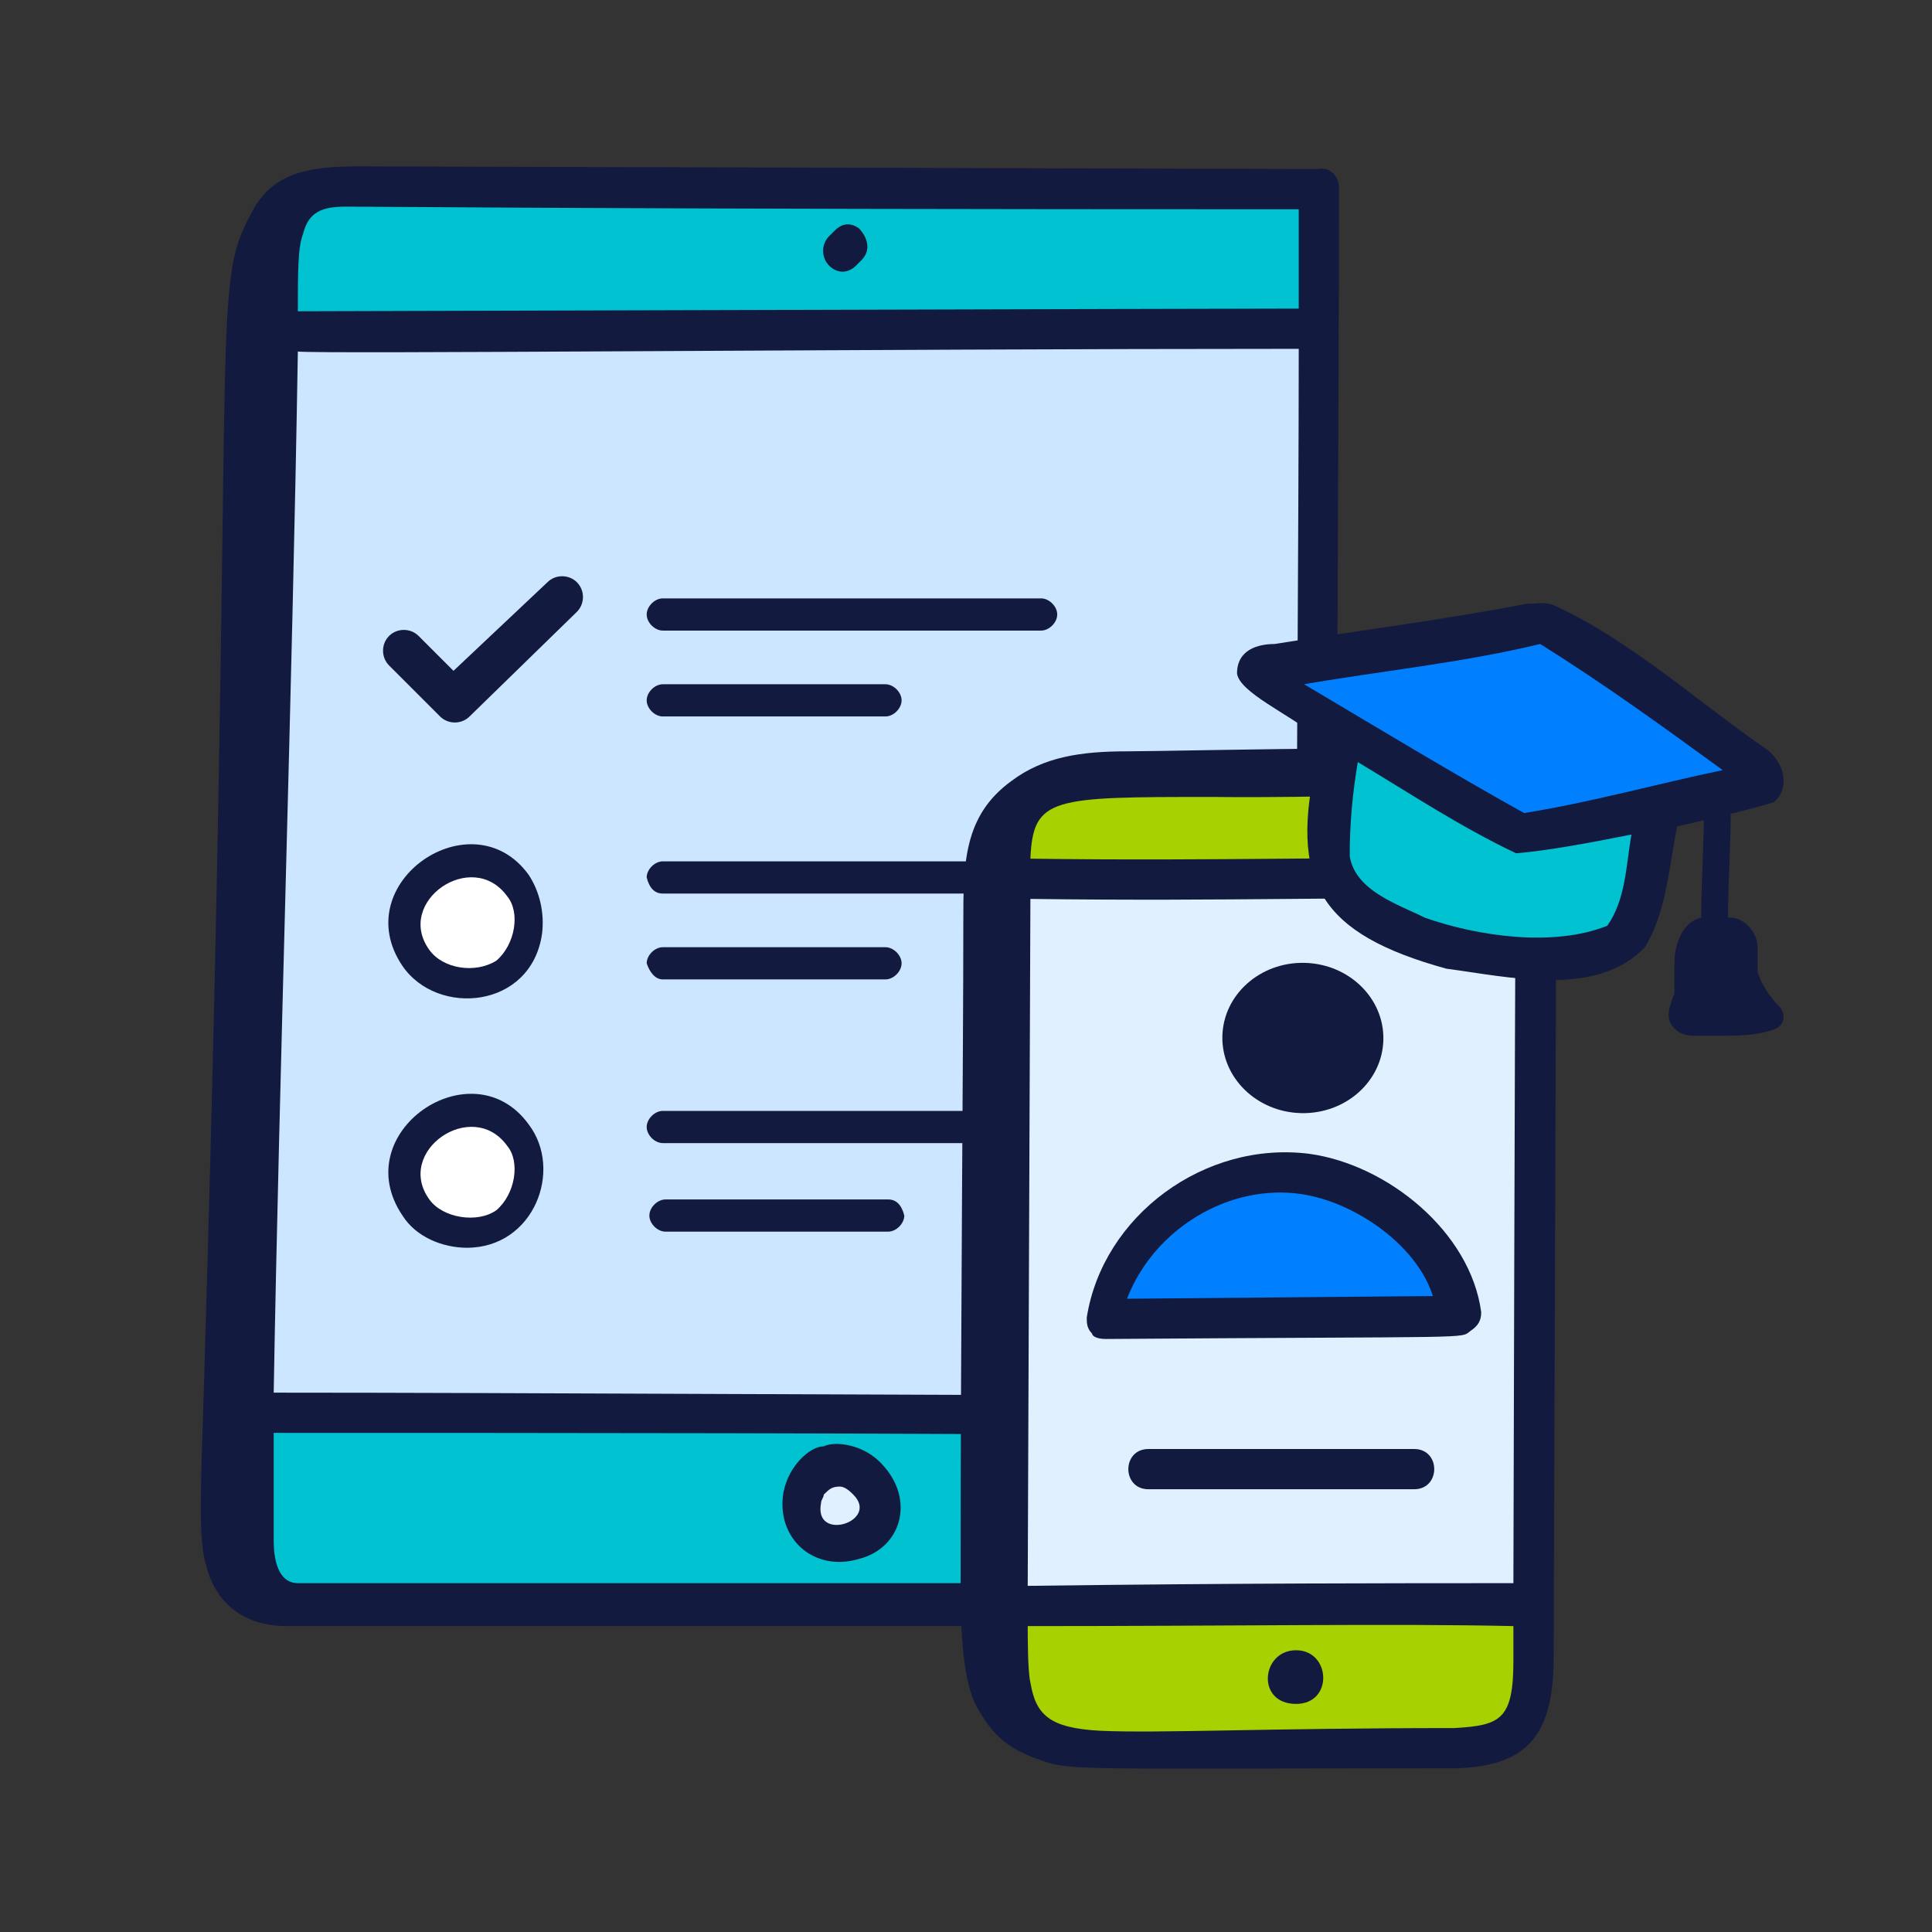 <svg xmlns="http://www.w3.org/2000/svg" xmlns:xlink="http://www.w3.org/1999/xlink" id="Layer_1" x="0px" y="0px" viewBox="0 0 72 72" style="enable-background:new 0 0 72 72;" xml:space="preserve"><rect x="0" y="0" width="72" height="72" fill="#333333" stroke="none"/><style type="text/css">	.st0{fill:#00C2D0;}	.st1{fill:#CCE6FF;}	.st2{fill:#131A40;}	.st3{fill:#E0F0FF;}	.st4{fill:#FFFFFF;}	.st5{fill:#A7D100;}	.st6{fill:#0080FF;}</style><g>	<g>		<polygon class="st0" points="9.3,12.4 49.3,12.4 49.3,6.9 10.5,6.9   "></polygon>		<polygon class="st0" points="9.3,59.7 31.2,59.5 49.3,58.7 49.3,52.6 9.3,52.6   "></polygon>		<polygon class="st1" points="8.9,52.7 9.3,12.4 49.3,12.4 49.3,52.5   "></polygon>		<path class="st2" d="M44.2,59c-9.7,0-23,0-33.1,0c-0.6,0-0.9-0.6-0.9-1.6c0-1.2,0-2.9,0-4c9.3,0,24.1,0,34,0.1v-1.5   c-9.9,0-24.6-0.1-34-0.1c0.2-11.6,0.7-26.4,0.9-38.8c0.7,0.1,21.4-0.1,37.3-0.1c0,6.6-0.1,19.3-0.1,24.8h1.5   c0-7.2,0.1-23.3,0.1-30.8c0-0.4-0.3-0.8-0.8-0.7c-0.2,0-34.8-0.1-35.7-0.1c-1.8,0-3.1,0.2-3.9,1.5c-1.8,3.2-0.6,2.6-2,47.2   c0,0.9-0.1,2.6,0.2,3.5c0.2,0.8,0.9,2.2,3,2.2c9.9,0,23.4,0,33.4,0V59z M12.9,7.7c1.8,0,9.5,0.1,35.5,0.1c0,1.2,0,2.5,0,3.7   c-2.6,0-37.2,0.1-37.3,0.1c0-1.5,0-2.4,0.2-2.9C11.5,7.9,12,7.7,12.9,7.7z"></path>		<circle class="st3" cx="31.5" cy="56.1" r="1.4"></circle>		<path class="st2" d="M31.9,9.9l0.2-0.2c0.4-0.4,0.2-0.9-0.1-1.2c-0.3-0.2-0.6-0.2-0.9,0.1l-0.2,0.2c-0.3,0.3-0.3,0.8,0,1.1   C31.2,10.2,31.6,10.2,31.9,9.9z"></path>		<path class="st2" d="M32.9,54.6c-0.7-0.8-1.8-0.9-2.2-0.7c-0.5,0-1.3,0.7-1.5,1.7c-0.3,1.7,1.1,3,2.8,2.5   C33.6,57.7,34.1,55.9,32.9,54.6z M30.6,56c0-0.1,0.1-0.2,0.1-0.3c0.2-0.2,0.3-0.3,0.6-0.3c0.2,0,0.4,0.2,0.5,0.3   C32.8,56.7,30.3,57.5,30.6,56z"></path>	</g>	<g>		<circle class="st4" cx="17.4" cy="34.3" r="2.2"></circle>		<circle class="st4" cx="17.4" cy="43.6" r="2.2"></circle>		<g>			<g id="_x31_09_00000118356627267294478470000014422773645780859793_">				<g>					<path class="st2" d="M24.7,23.5h14.1c0.3,0,0.6-0.3,0.6-0.6s-0.3-0.6-0.6-0.6H24.7c-0.3,0-0.6,0.3-0.6,0.6S24.4,23.5,24.7,23.5      z"></path>					<path class="st2" d="M24.7,26.7h8.3c0.3,0,0.6-0.3,0.6-0.6s-0.3-0.6-0.6-0.6h-8.3c-0.3,0-0.6,0.3-0.6,0.6S24.4,26.7,24.7,26.7z      "></path>					<path class="st2" d="M24.7,33.3h14.1c0.3,0,0.6-0.3,0.6-0.6c0-0.3-0.3-0.6-0.6-0.6H24.7c-0.3,0-0.6,0.3-0.6,0.6      C24.2,33.1,24.4,33.3,24.7,33.3z"></path>					<path class="st2" d="M24.7,36.5h8.3c0.3,0,0.6-0.3,0.6-0.6c0-0.3-0.3-0.6-0.6-0.6h-8.3c-0.3,0-0.6,0.3-0.6,0.6      C24.2,36.2,24.4,36.5,24.7,36.5z"></path>					<path class="st2" d="M15,36c1.3,1.9,4.8,1.6,5.2-1.2c0.1-0.8-0.1-1.6-0.5-2.2C17.6,29.7,12.9,32.9,15,36z M18.5,35.8      c-0.8,0.5-2,0.3-2.5-0.4c-1.3-1.8,1.6-3.8,2.9-2C19.4,34,19.2,35.2,18.5,35.8z"></path>					<path class="st2" d="M24.7,42.6h14.1c0.3,0,0.6-0.3,0.6-0.6s-0.3-0.6-0.6-0.6H24.7c-0.3,0-0.6,0.3-0.6,0.6S24.4,42.6,24.7,42.6      z"></path>					<path class="st2" d="M33.1,44.7h-8.3c-0.3,0-0.6,0.3-0.6,0.6c0,0.3,0.3,0.6,0.6,0.6h8.3c0.3,0,0.6-0.3,0.6-0.6      C33.6,44.9,33.4,44.7,33.1,44.7z"></path>					<path class="st2" d="M15,45.3c0.5,0.8,1.5,1.2,2.4,1.2c2.5,0,3.6-2.9,2.3-4.6C17.6,39,12.9,42.2,15,45.3z M18.5,45.1      c-0.7,0.5-2,0.3-2.5-0.4c-1.3-1.8,1.6-3.8,2.9-2C19.4,43.3,19.2,44.5,18.5,45.1z"></path>				</g>			</g>		</g>		<g id="_x35_5_00000052825597388919004650000017149775146495010957_">			<path class="st2" d="M16.9,25l-1.3-1.3c-0.3-0.3-0.8-0.3-1.1,0c-0.3,0.3-0.3,0.8,0,1.1l1.9,1.9c0.3,0.3,0.8,0.3,1.1,0l4-3.9    c0.3-0.3,0.3-0.8,0-1.1c-0.3-0.3-0.8-0.3-1.1,0L16.9,25z"></path>		</g>	</g>	<g id="_x37_1_00000047029422357258561670000012402712607541292726_">		<path class="st3" d="M53,28.5c2.3,0,4.3,1.1,4.3,4.4S57.1,59.3,57,61.3s-1.2,2.6-3.5,2.8c-2.3,0.1-11.9,0-13.4,0   c-1.5,0-2.8-1-2.9-3.6C37.1,57.9,37,34,37.2,32c0.1-1.9,1.4-3.1,3.8-3.2C43.3,28.7,53,28.5,53,28.5z"></path>		<path class="st5" d="M36.6,59.8h20.6c0,0,0.4,4.3-1.2,5c-1.6,0.7-14.8,0.4-16.3,0.4C38.3,65.1,36.7,62.3,36.6,59.8z"></path>		<path class="st5" d="M57.3,32.9H37.4c0,0-0.4-3.9,2.8-3.9s11.6,0,13.6,0S57.3,30.3,57.3,32.9z"></path>		<path class="st6" d="M41.2,49.1c0,0,1.3-5.4,6.7-5.4s6.5,5.2,6.5,5.2L41.2,49.1z"></path>		<path class="st2" d="M57.9,61.8L58,32.5c0-4.7-1.5-4.6-8.3-4.6c-2.2,0-6.8,0.1-7.7,0.1c-1.7,0-3.1,0.2-4.3,1.1   c-1.8,1.3-1.8,3.1-1.8,5.3c0,5.3-0.1,14.5-0.1,24.5c0,1.3,0,3.6,0.6,4.7c0.6,1.1,1.2,1.6,2.4,2c1.1,0.4,1.3,0.3,15.5,0.3   C56.7,65.8,57.9,64.9,57.9,61.8z M38.4,33.5c7.5,0.1,12.3-0.1,18.1,0c0,2.9,0-13.6-0.1,25.5C52,59,46,59,38.3,59.1L38.4,33.5z    M45.2,29.7c9,0.1,11.1-0.9,11.2,2.3c-5.4-0.1-11,0.1-18,0C38.5,29.7,39.2,29.7,45.2,29.7z M38.3,60.6c7.8,0,13.7-0.1,18.1,0   l0,1.3c0,2.2-0.5,2.4-2.2,2.5c-7.1,0-11,0.2-13.2,0.1c-1.9-0.1-2.4-0.6-2.6-1.8C38.3,62.3,38.3,61,38.3,60.6z"></path>		<path class="st2" d="M48.3,61.5c-1.3,0-1.5,2,0,2C49.7,63.5,49.6,61.5,48.3,61.5z"></path>		<g>							<ellipse transform="matrix(2.247821e-02 -1 1 2.247821e-02 8.764 86.313)" class="st2" cx="48.5" cy="38.7" rx="2.8" ry="3"></ellipse>			<path class="st2" d="M41.2,49.9c14-0.1,13.2,0,13.6-0.3c0.3-0.2,0.4-0.4,0.4-0.7c-0.4-3-3.5-5.5-6.4-5.9    c-3.9-0.5-7.7,2.3-8.3,6.1c0,0.2,0,0.4,0.2,0.6C40.7,49.8,40.9,49.9,41.2,49.9C41.2,49.9,41.2,49.9,41.2,49.9z M48.5,44.5    c2,0.3,4.3,1.9,4.9,3.8l-11.4,0.1C43,45.8,45.8,44.1,48.5,44.5z"></path>		</g>		<path class="st2" d="M52.7,54h-9.9c-1,0-1,1.5,0,1.5h9.9C53.7,55.5,53.7,54,52.7,54z"></path>	</g>	<g>		<path class="st0" d="M61.7,30.3c0,0-0.4,4.7-2.1,5.1c-1.7,0.5-9.5-0.7-9.9-2.6s0.3-5.2,0.3-5.2L61.7,30.3z"></path>		<polygon class="st6" points="47.1,25.3 56.4,31 65.6,29 57.7,23.2   "></polygon>		<path class="st2" d="M65.8,27.9c-2.6-1.8-5-4-7.8-5.3c-0.4-0.2-0.7-0.1-1.1-0.1c-3.1,0.6-6.3,1-9.4,1.5c-0.6,0-1.4,0.2-1.4,1.1   c0.1,0.7,1.9,1.5,2.9,2.3c0,0,0.1,0,0.1,0.1c0,0,0,0.1,0,0.1c0,0.2,0,0.4,0,0.6c-1.1,4.7,0.1,6.6,4.8,7.9c2.3,0.3,5.6,1.1,7.4-0.8   c0.8-1.3,0.9-3,1.2-4.5c1.3-0.3,2.6-0.6,3.6-0.9C66.8,29.3,66.4,28.3,65.8,27.9z M59.9,34.5c-2,0.8-4.8,0.4-6.8-0.3   c-1-0.5-2.6-1-2.8-2.3c0-1.2,0.1-2.3,0.3-3.5c2,1.2,3.8,2.4,5.9,3.4c1.2-0.1,2.8-0.4,4.3-0.7C60.6,32.2,60.6,33.5,59.9,34.5z    M56.8,30.3c-2.7-1.5-5.5-3.2-8.2-4.8c2.9-0.5,5.9-0.8,8.8-1.5c2.4,1.5,4.6,3.1,6.8,4.7C61.8,29.2,59.3,29.9,56.8,30.3z"></path>		<path class="st2" d="M66.3,37.5c-0.3-0.3-0.5-0.6-0.7-1c0-0.1-0.1-0.2-0.1-0.3c0,0,0,0,0,0c0,0,0,0,0,0c0-0.1,0-0.1,0-0.2   c0-0.2,0-0.5,0-0.7c0-0.5-0.4-1-0.9-1.1c-0.1,0-0.1,0-0.2,0c0-1.3,0.1-2.7,0.1-4c0-0.6-1-0.6-1,0c0,1.3-0.1,2.7-0.1,4   c-0.5,0.1-0.8,0.6-0.9,1c-0.1,0.3-0.1,0.6-0.1,0.9c0,0.3,0,0.6,0,0.8c0,0,0,0,0,0c0,0,0,0.1,0,0.1c0,0.1-0.1,0.2-0.1,0.3   c-0.1,0.3-0.2,0.6,0,0.9c0.2,0.3,0.5,0.4,0.8,0.4c0.3,0,0.6,0,0.9,0c0.7,0,1.4,0,2-0.2C66.5,38.3,66.6,37.8,66.3,37.5z"></path>	</g></g></svg>